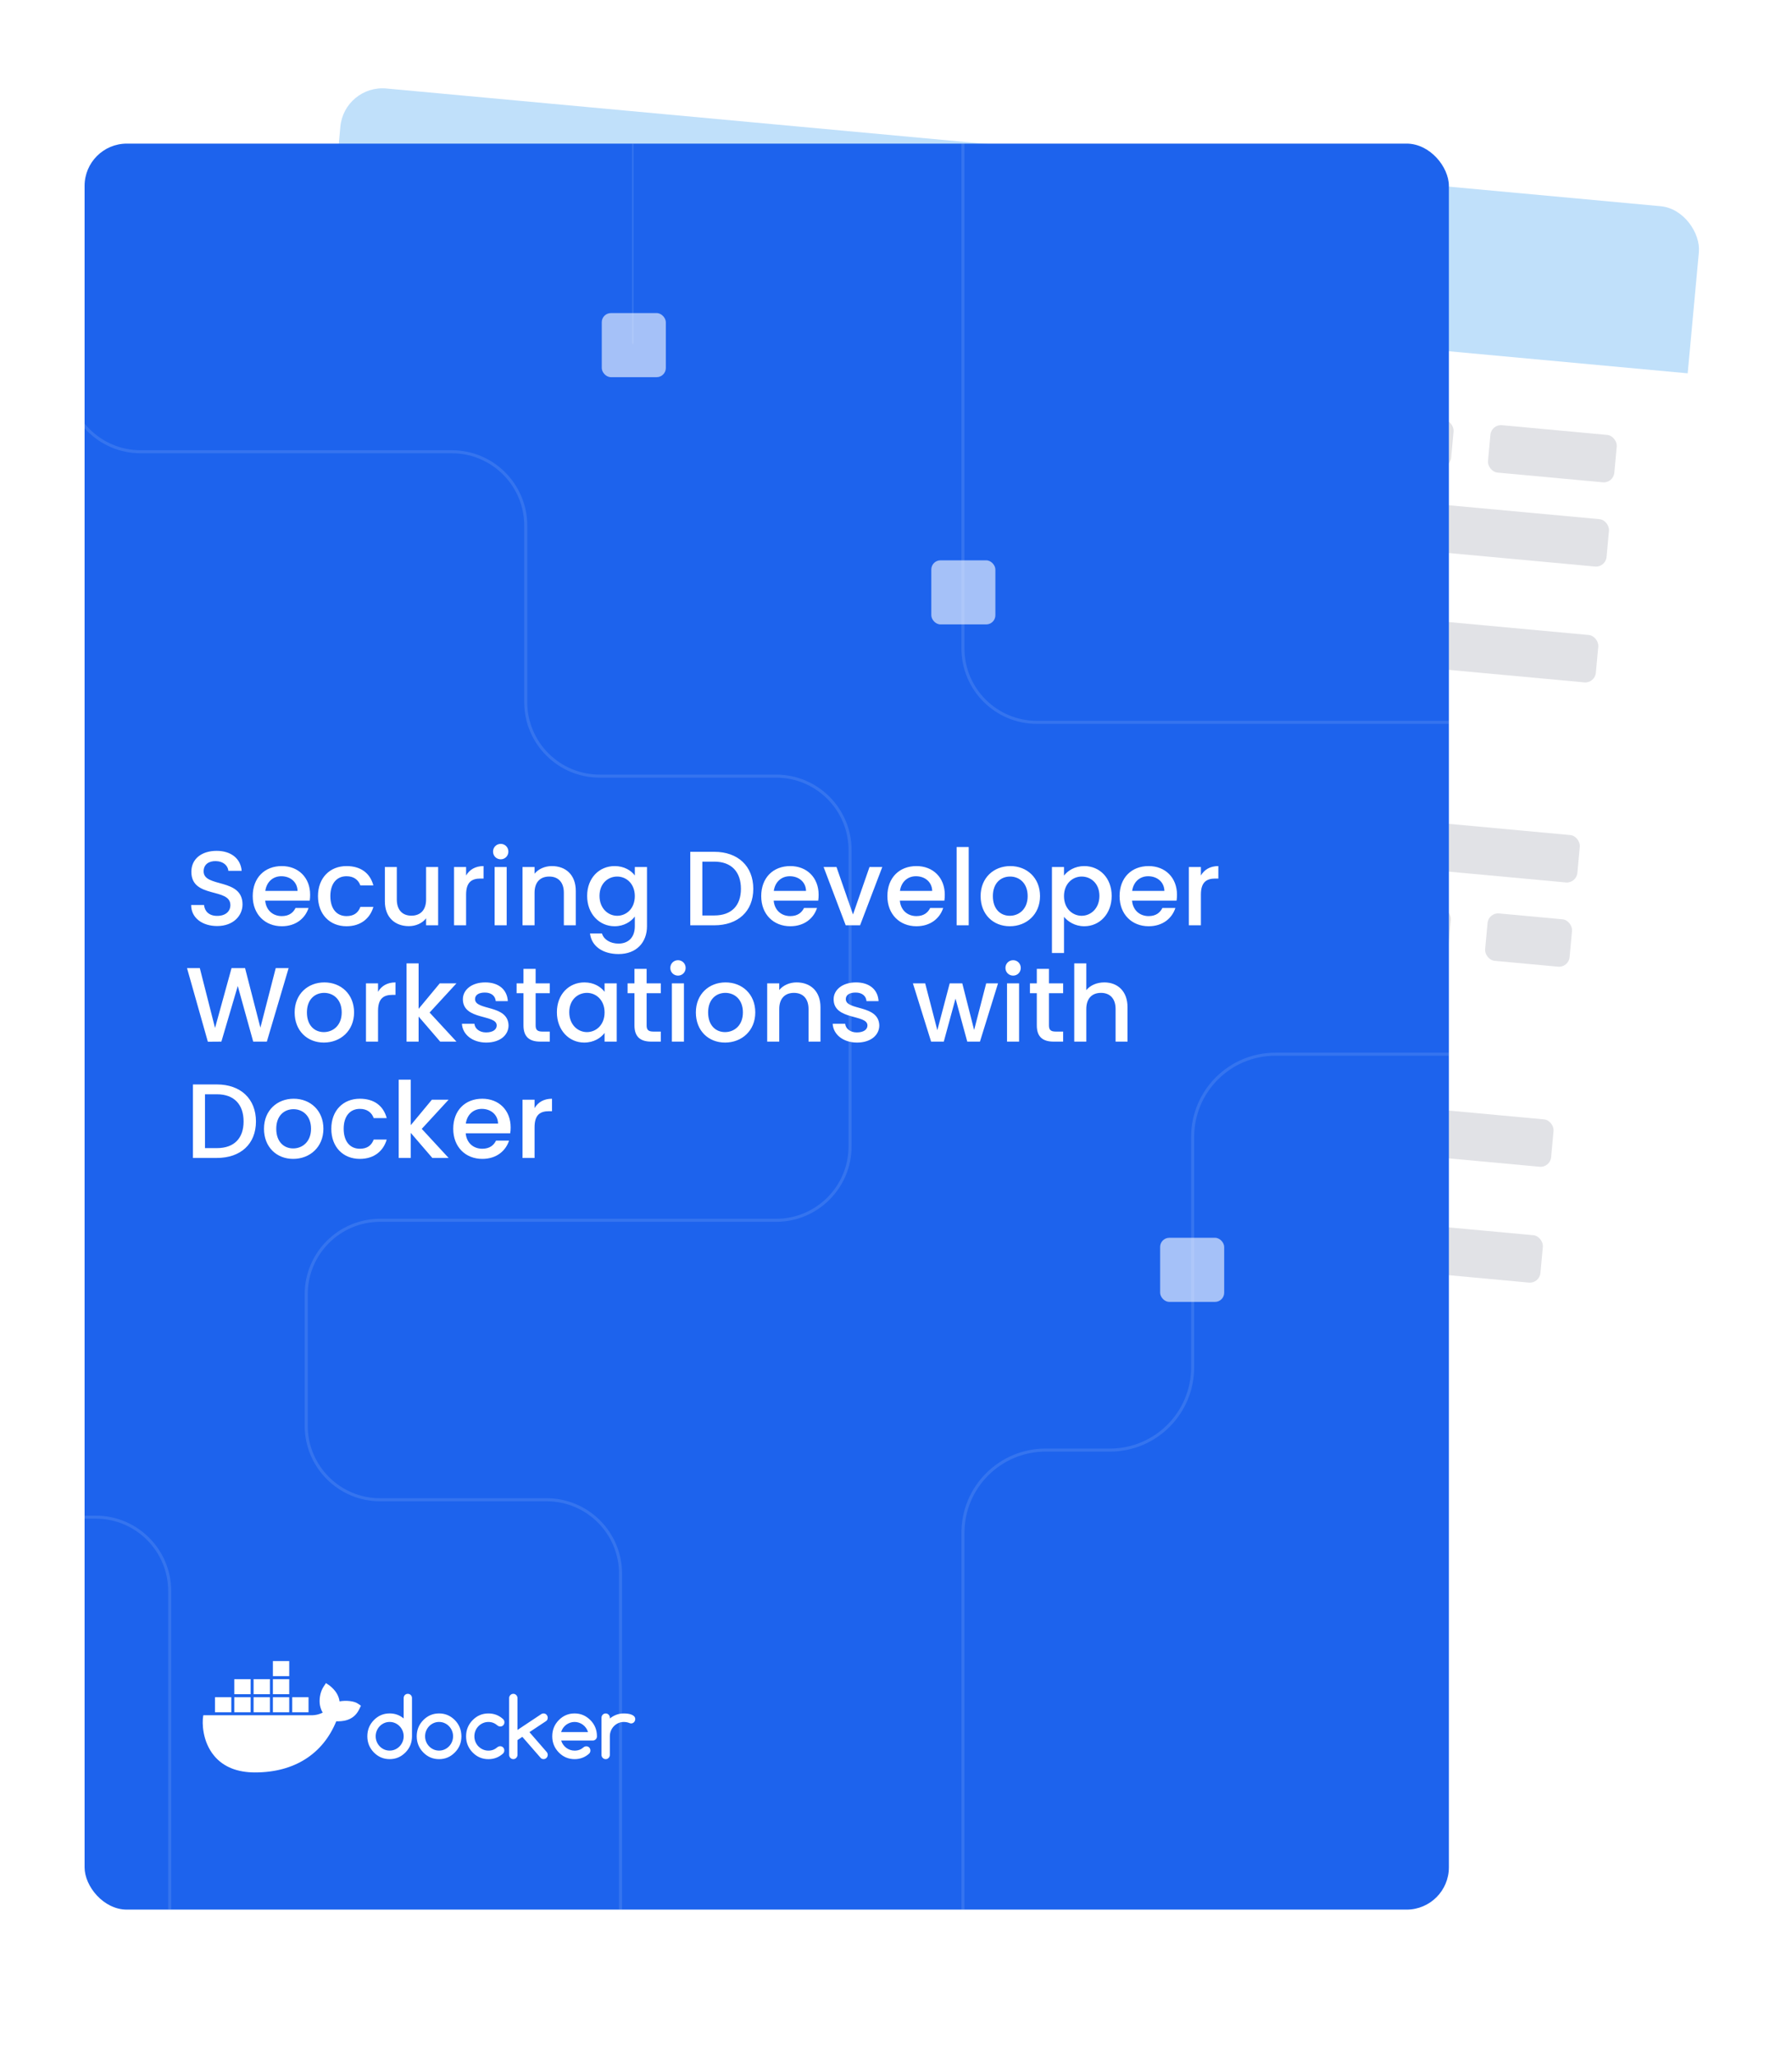 <svg xmlns="http://www.w3.org/2000/svg" width="339" height="389" viewBox="0 0 339 389" fill="none"><g filter="url(#svg9cff1ab7-filter0_d_219_125)"><g clip-path="url(#svg9cff1ab7-clip0_219_125)"><rect x="65.121" y="14" width="258.091" height="334" rx="8" transform="rotate(5.277 65.121 14)" fill="white"></rect><path opacity="0.12" d="M-58.228 104.946L31.843 113.266C39.535 113.977 45.194 120.787 44.484 128.48L41.24 163.594C40.53 171.287 33.719 176.946 26.026 176.236L-73.107 167.079" stroke="#C0E0FA" stroke-width="0.578" stroke-miterlimit="10"></path><path opacity="0.12" d="M-101.968 259.45L43.336 272.871C51.029 273.582 56.687 280.393 55.977 288.086L46.933 386" stroke="#C0E0FA" stroke-width="0.578" stroke-miterlimit="10"></path><rect width="269" height="31" transform="translate(65.121 14) rotate(5.277)" fill="#C0E0FA"></rect><rect x="76.011" y="59.193" width="120" height="9" rx="2" transform="rotate(5.277 76.011 59.193)" fill="#E1E2E6"></rect><rect x="72.516" y="97.032" width="120" height="9" rx="2" transform="rotate(5.277 72.516 97.032)" fill="#E1E2E6"></rect><rect x="69.02" y="134.871" width="120" height="9" rx="2" transform="rotate(5.277 69.02 134.871)" fill="#E1E2E6"></rect><rect x="65.525" y="172.71" width="120" height="9" rx="2" transform="rotate(5.277 65.525 172.71)" fill="#E1E2E6"></rect><rect x="62.03" y="210.549" width="120" height="9" rx="2" transform="rotate(5.277 62.03 210.549)" fill="#E1E2E6"></rect><rect x="74.539" y="75.125" width="71" height="9" rx="2" transform="rotate(5.277 74.539 75.125)" fill="#E1E2E6"></rect><rect x="71.044" y="112.964" width="71" height="9" rx="2" transform="rotate(5.277 71.044 112.964)" fill="#E1E2E6"></rect><rect x="67.549" y="150.803" width="71" height="9" rx="2" transform="rotate(5.277 67.549 150.803)" fill="#E1E2E6"></rect><rect x="64.054" y="188.643" width="71" height="9" rx="2" transform="rotate(5.277 64.054 188.643)" fill="#E1E2E6"></rect><rect x="60.559" y="226.481" width="71" height="9" rx="2" transform="rotate(5.277 60.559 226.481)" fill="#E1E2E6"></rect><rect x="203.468" y="70.966" width="72" height="9" rx="2" transform="rotate(5.277 203.468 70.966)" fill="#E1E2E6"></rect><rect x="199.973" y="108.805" width="72" height="9" rx="2" transform="rotate(5.277 199.973 108.805)" fill="#E1E2E6"></rect><rect x="196.478" y="146.644" width="72" height="9" rx="2" transform="rotate(5.277 196.478 146.644)" fill="#E1E2E6"></rect><rect x="192.983" y="184.482" width="72" height="9" rx="2" transform="rotate(5.277 192.983 184.482)" fill="#E1E2E6"></rect><rect x="189.488" y="222.321" width="72" height="9" rx="2" transform="rotate(5.277 189.488 222.321)" fill="#E1E2E6"></rect><rect x="152.208" y="82.299" width="97.9" height="9" rx="2" transform="rotate(5.277 152.208 82.299)" fill="#E1E2E6"></rect><rect x="148.713" y="120.139" width="121" height="9" rx="2" transform="rotate(5.277 148.713 120.139)" fill="#E1E2E6"></rect><rect x="145.219" y="157.978" width="129.981" height="9" rx="2" transform="rotate(5.277 145.219 157.978)" fill="#E1E2E6"></rect><rect x="141.724" y="195.816" width="121" height="9" rx="2" transform="rotate(5.277 141.724 195.816)" fill="#E1E2E6"></rect><rect x="138.229" y="233.655" width="121" height="9" rx="2" transform="rotate(5.277 138.229 233.655)" fill="#E1E2E6"></rect><rect x="282.133" y="78.232" width="24" height="9" rx="2" transform="rotate(5.277 282.133 78.232)" fill="#E1E2E6"></rect><rect x="247.787" y="113.222" width="54.982" height="9" rx="2" transform="rotate(5.277 247.787 113.222)" fill="#E1E2E6"></rect><rect x="249.132" y="151.508" width="50.121" height="9" rx="2" transform="rotate(5.277 249.132 151.508)" fill="#E1E2E6"></rect><rect x="268.153" y="229.588" width="24" height="9" rx="2" transform="rotate(5.277 268.153 229.588)" fill="#E1E2E6"></rect><rect x="257.807" y="92.053" width="46.953" height="9" rx="2" transform="rotate(5.277 257.807 92.053)" fill="#E1E2E6"></rect><rect x="281.591" y="170.573" width="16.047" height="9" rx="2" transform="rotate(5.277 281.591 170.573)" fill="#E1E2E6"></rect><rect x="270.177" y="207.681" width="24" height="9" rx="2" transform="rotate(5.277 270.177 207.681)" fill="#E1E2E6"></rect></g></g><g filter="url(#svg9cff1ab7-filter1_d_219_125)"><g clip-path="url(#svg9cff1ab7-clip1_219_125)"><rect x="16" y="25.161" width="258.091" height="334" rx="8" fill="#1D63ED"></rect><path d="M64.236 319.779C64.081 318.641 63.455 317.653 62.317 316.76L61.662 316.319L61.224 316.982C60.665 317.835 60.384 319.022 60.477 320.158C60.519 320.556 60.648 321.273 61.053 321.899C60.648 322.121 59.85 322.426 58.788 322.403H38.466L38.426 322.639C38.235 323.78 38.238 327.343 40.522 330.081C42.258 332.161 44.86 333.217 48.253 333.217C55.614 333.217 61.061 329.785 63.612 323.544C64.615 323.564 66.775 323.55 67.885 321.404C67.913 321.356 67.981 321.225 68.174 320.818L68.281 320.596L67.658 320.175C66.983 319.716 65.433 319.549 64.239 319.779H64.236ZM54.715 312.161H51.625V315.007H54.715V312.161ZM54.715 315.576H51.625V318.422H54.715V315.576ZM51.063 315.576H47.972V318.422H51.063V315.576ZM47.411 315.576H44.32V318.422H47.411V315.576ZM43.758 318.991H40.668V321.837H43.758V318.991ZM47.411 318.991H44.32V321.837H47.411V318.991ZM51.063 318.991H47.972V321.837H51.063V318.991ZM54.715 318.991H51.625V321.837H54.715V318.991ZM58.367 318.991H55.277V321.837H58.367V318.991ZM77.148 318.353C76.92 318.353 76.735 318.43 76.586 318.581C76.437 318.732 76.364 318.925 76.364 319.156V323.006C75.6 322.374 74.718 322.056 73.715 322.056C72.549 322.056 71.551 322.477 70.725 323.322C69.9 324.164 69.489 325.183 69.489 326.378C69.489 327.573 69.902 328.589 70.725 329.435C71.551 330.277 72.546 330.701 73.715 330.701C74.883 330.701 75.867 330.28 76.704 329.435C77.53 328.601 77.94 327.582 77.94 326.378V319.156C77.94 318.925 77.864 318.732 77.709 318.581C77.555 318.43 77.37 318.353 77.148 318.353ZM76.156 327.425C76.018 327.753 75.83 328.04 75.591 328.285C75.352 328.532 75.072 328.726 74.751 328.871C74.428 329.016 74.085 329.087 73.717 329.087C73.349 329.087 72.998 329.016 72.675 328.871C72.352 328.726 72.074 328.532 71.838 328.288C71.602 328.043 71.414 327.756 71.276 327.428C71.138 327.098 71.068 326.748 71.068 326.378C71.068 326.008 71.138 325.658 71.276 325.328C71.414 324.998 71.602 324.714 71.838 324.469C72.074 324.224 72.355 324.031 72.675 323.885C72.998 323.74 73.344 323.669 73.717 323.669C74.091 323.669 74.428 323.74 74.751 323.885C75.074 324.031 75.352 324.224 75.591 324.472C75.83 324.719 76.018 325.007 76.156 325.331C76.293 325.658 76.364 326.005 76.364 326.375C76.364 326.745 76.293 327.095 76.156 327.42V327.425ZM111.686 323.325C110.851 322.483 109.854 322.058 108.697 322.058C107.539 322.058 106.533 322.48 105.707 323.325C104.881 324.167 104.471 325.186 104.471 326.381C104.471 327.576 104.884 328.592 105.707 329.437C106.533 330.28 107.528 330.704 108.697 330.704C109.758 330.704 110.677 330.354 111.458 329.654C111.61 329.494 111.686 329.301 111.686 329.076C111.686 328.851 111.613 328.652 111.464 328.501C111.315 328.35 111.127 328.274 110.902 328.274C110.705 328.279 110.531 328.345 110.382 328.476C110.146 328.68 109.891 328.837 109.612 328.939C109.334 329.042 109.031 329.093 108.699 329.093C108.407 329.093 108.126 329.048 107.859 328.954C107.592 328.86 107.342 328.732 107.121 328.564C106.896 328.396 106.702 328.197 106.536 327.96C106.37 327.727 106.244 327.468 106.16 327.184H112.135C112.357 327.184 112.543 327.107 112.697 326.956C112.852 326.805 112.927 326.612 112.927 326.381C112.927 325.784 112.823 325.229 112.618 324.719C112.413 324.207 112.101 323.743 111.691 323.328L111.686 323.325ZM106.154 325.579C106.236 325.297 106.359 325.038 106.525 324.802C106.691 324.568 106.887 324.366 107.112 324.198C107.34 324.031 107.587 323.903 107.859 323.809C108.132 323.715 108.41 323.669 108.697 323.669C108.983 323.669 109.261 323.715 109.531 323.809C109.801 323.903 110.048 324.031 110.27 324.198C110.495 324.366 110.691 324.566 110.857 324.802C111.026 325.035 111.152 325.294 111.239 325.579H106.154V325.579ZM119.962 322.599C119.822 322.46 119.645 322.352 119.431 322.272C119.218 322.192 118.984 322.138 118.729 322.107C118.476 322.076 118.237 322.061 118.015 322.061C117.512 322.061 117.04 322.144 116.596 322.309C116.153 322.474 115.742 322.71 115.366 323.017V322.864C115.366 322.642 115.29 322.454 115.136 322.298C114.981 322.141 114.798 322.061 114.582 322.061C114.366 322.061 114.175 322.141 114.02 322.298C113.866 322.454 113.79 322.645 113.79 322.864V329.901C113.79 330.123 113.866 330.311 114.02 330.468C114.175 330.624 114.36 330.704 114.582 330.704C114.804 330.704 114.984 330.624 115.136 330.468C115.29 330.311 115.366 330.12 115.366 329.901V326.381C115.366 326.005 115.436 325.653 115.574 325.323C115.712 324.992 115.9 324.708 116.139 324.463C116.377 324.218 116.658 324.025 116.979 323.885C117.302 323.743 117.644 323.672 118.012 323.672C118.38 323.672 118.729 323.737 119.046 323.866C119.173 323.922 119.282 323.951 119.378 323.951C119.487 323.951 119.591 323.931 119.687 323.888C119.782 323.846 119.867 323.789 119.937 323.715C120.007 323.641 120.063 323.555 120.105 323.456C120.147 323.359 120.17 323.254 120.17 323.14C120.17 322.918 120.1 322.739 119.959 322.599H119.962ZM86.05 323.325C85.216 322.483 84.219 322.058 83.061 322.058C81.904 322.058 80.898 322.48 80.072 323.325C79.246 324.167 78.836 325.186 78.836 326.381C78.836 327.576 79.249 328.592 80.072 329.437C80.898 330.28 81.893 330.704 83.061 330.704C84.23 330.704 85.213 330.283 86.05 329.437C86.876 328.604 87.287 327.585 87.287 326.381C87.281 325.784 87.177 325.231 86.975 324.722C86.77 324.213 86.463 323.746 86.05 323.325ZM85.503 327.425C85.365 327.753 85.177 328.04 84.938 328.285C84.699 328.532 84.418 328.726 84.098 328.871C83.778 329.016 83.432 329.087 83.064 329.087C82.696 329.087 82.345 329.016 82.022 328.871C81.699 328.726 81.421 328.532 81.185 328.288C80.949 328.043 80.76 327.756 80.623 327.428C80.485 327.098 80.415 326.748 80.415 326.378C80.415 326.008 80.485 325.658 80.623 325.328C80.76 324.998 80.949 324.714 81.185 324.469C81.421 324.224 81.701 324.031 82.022 323.885C82.345 323.74 82.69 323.669 83.064 323.669C83.438 323.669 83.775 323.74 84.098 323.885C84.421 324.031 84.699 324.224 84.938 324.472C85.177 324.719 85.365 325.007 85.503 325.331C85.64 325.658 85.71 326.005 85.71 326.375C85.71 326.745 85.64 327.095 85.503 327.42V327.425ZM103.617 322.861C103.617 322.753 103.595 322.65 103.553 322.554C103.511 322.457 103.454 322.369 103.384 322.295C103.314 322.221 103.23 322.161 103.134 322.121C103.039 322.081 102.935 322.058 102.825 322.058C102.668 322.058 102.527 322.098 102.404 322.181L97.892 325.183V319.162C97.892 318.934 97.816 318.743 97.661 318.587C97.507 318.43 97.324 318.351 97.108 318.351C96.892 318.351 96.701 318.43 96.546 318.587C96.392 318.743 96.316 318.934 96.316 319.162V329.89C96.316 330.112 96.392 330.303 96.546 330.462C96.701 330.621 96.886 330.701 97.108 330.701C97.33 330.701 97.51 330.621 97.661 330.462C97.816 330.303 97.892 330.112 97.892 329.89V327.104L98.813 326.486L102.3 330.49C102.44 330.63 102.617 330.698 102.828 330.698C102.937 330.698 103.041 330.678 103.137 330.635C103.232 330.596 103.317 330.536 103.387 330.462C103.457 330.388 103.513 330.303 103.555 330.203C103.598 330.106 103.62 330.001 103.62 329.896C103.62 329.685 103.547 329.497 103.401 329.332L100.156 325.596L103.317 323.496C103.519 323.356 103.617 323.143 103.617 322.855V322.861ZM90.517 324.463C90.759 324.218 91.04 324.025 91.363 323.885C91.686 323.743 92.029 323.672 92.397 323.672C92.728 323.672 93.034 323.729 93.318 323.843C93.599 323.957 93.869 324.124 94.124 324.344C94.276 324.466 94.448 324.529 94.639 324.529C94.866 324.529 95.052 324.452 95.201 324.298C95.349 324.144 95.422 323.951 95.422 323.72C95.422 323.49 95.332 323.276 95.15 323.111C94.374 322.411 93.456 322.061 92.397 322.061C91.231 322.061 90.234 322.483 89.408 323.328C88.582 324.17 88.171 325.189 88.171 326.384C88.171 327.579 88.584 328.595 89.408 329.44C90.234 330.283 91.228 330.707 92.397 330.707C93.453 330.707 94.372 330.357 95.15 329.657C95.316 329.486 95.4 329.289 95.4 329.062C95.4 328.834 95.327 328.638 95.178 328.487C95.029 328.336 94.841 328.259 94.616 328.259C94.425 328.265 94.259 328.322 94.119 328.43C93.866 328.652 93.602 328.817 93.318 328.928C93.037 329.039 92.731 329.093 92.397 329.093C92.029 329.093 91.686 329.022 91.363 328.88C91.04 328.737 90.759 328.544 90.517 328.302C90.276 328.06 90.085 327.77 89.947 327.443C89.809 327.112 89.739 326.76 89.739 326.384C89.739 326.008 89.809 325.655 89.947 325.325C90.085 324.995 90.276 324.711 90.517 324.466V324.463Z" fill="white"></path><path opacity="0.12" d="M12.626 -0.563V69.453C12.626 77.178 18.887 83.44 26.613 83.44H85.472C93.198 83.44 99.459 89.701 99.459 97.427V130.801C99.459 138.527 105.721 144.788 113.446 144.788H146.821C154.547 144.788 160.808 151.05 160.808 158.776V214.805C160.808 222.53 154.547 228.792 146.821 228.792H71.916C64.19 228.792 57.929 235.053 57.929 242.779V267.66C57.929 275.385 64.19 281.647 71.916 281.647H103.405C111.13 281.647 117.392 287.908 117.392 295.634V415.671" stroke="#E5F2FC" stroke-width="0.578" stroke-miterlimit="10"></path><path opacity="0.12" d="M182.162 20.368V120.628C182.162 128.354 188.423 134.615 196.149 134.615H348.892" stroke="#E5F2FC" stroke-width="0.578" stroke-miterlimit="10"></path><path opacity="0.12" d="M-127.806 284.938H18.116C25.842 284.938 32.103 291.2 32.103 298.926V397.256" stroke="#E5F2FC" stroke-width="0.578" stroke-miterlimit="10"></path><path opacity="0.12" d="M119.705 10.642V63.035" stroke="#E5F2FC" stroke-width="0.289" stroke-miterlimit="10"></path><path opacity="0.12" d="M345.043 197.381H241.261C232.62 197.381 225.616 204.384 225.616 213.026V256.607C225.616 265.248 218.613 272.252 209.972 272.252H197.81C189.169 272.252 182.165 279.255 182.165 287.897V380.98" stroke="#E5F2FC" stroke-width="0.578" stroke-miterlimit="10"></path><rect x="219.467" y="232.102" width="12.12" height="12.12" rx="1.731" fill="white" fill-opacity="0.6"></rect><rect x="176.18" y="103.974" width="12.12" height="12.12" rx="1.731" fill="white" fill-opacity="0.6"></rect><rect x="113.838" y="57.212" width="12.12" height="12.12" rx="1.731" fill="white" fill-opacity="0.6"></rect><path d="M45.88 169.06C45.88 171.14 44.18 173.14 41.08 173.14C38.3 173.14 36.16 171.62 36.16 169.16H38.6C38.7 170.3 39.5 171.22 41.08 171.22C42.68 171.22 43.58 170.36 43.58 169.18C43.58 165.82 36.2 168 36.2 162.88C36.2 160.44 38.14 158.92 40.98 158.92C43.64 158.92 45.52 160.32 45.72 162.7H43.2C43.12 161.76 42.3 160.9 40.86 160.86C39.54 160.82 38.52 161.46 38.52 162.8C38.52 165.94 45.88 163.98 45.88 169.06ZM53.21 163.72C51.67 163.72 50.43 164.76 50.19 166.5H56.29C56.25 164.8 54.91 163.72 53.21 163.72ZM58.37 169.72C57.75 171.64 56.01 173.18 53.31 173.18C50.15 173.18 47.81 170.94 47.81 167.48C47.81 164.02 50.05 161.8 53.31 161.8C56.45 161.8 58.67 163.98 58.67 167.22C58.67 167.6 58.65 167.96 58.59 168.34H50.17C50.33 170.16 51.63 171.26 53.31 171.26C54.71 171.26 55.49 170.58 55.91 169.72H58.37ZM60.154 167.48C60.154 164.04 62.394 161.8 65.554 161.8C68.254 161.8 70.014 163.14 70.634 165.46H68.174C67.794 164.4 66.914 163.72 65.554 163.72C63.714 163.72 62.494 165.08 62.494 167.48C62.494 169.9 63.714 171.26 65.554 171.26C66.914 171.26 67.754 170.66 68.174 169.52H70.634C70.014 171.68 68.254 173.18 65.554 173.18C62.394 173.18 60.154 170.94 60.154 167.48ZM82.886 161.98V173H80.606V171.68C79.886 172.62 78.646 173.16 77.346 173.16C74.766 173.16 72.806 171.54 72.806 168.46V161.98H75.066V168.12C75.066 170.14 76.166 171.18 77.826 171.18C79.506 171.18 80.606 170.14 80.606 168.12V161.98H82.886ZM88.174 167.2V173H85.894V161.98H88.174V163.58C88.814 162.48 89.915 161.8 91.475 161.8V164.16H90.894C89.215 164.16 88.174 164.86 88.174 167.2ZM93.57 173V161.98H95.85V173H93.57ZM94.73 160.52C93.91 160.52 93.27 159.88 93.27 159.06C93.27 158.24 93.91 157.6 94.73 157.6C95.53 157.6 96.17 158.24 96.17 159.06C96.17 159.88 95.53 160.52 94.73 160.52ZM106.664 173V166.84C106.664 164.82 105.564 163.78 103.904 163.78C102.224 163.78 101.124 164.82 101.124 166.84V173H98.844V161.98H101.124V163.24C101.864 162.34 103.084 161.8 104.404 161.8C106.984 161.8 108.924 163.42 108.924 166.5V173H106.664ZM111.072 167.44C111.072 164.04 113.372 161.8 116.272 161.8C118.072 161.8 119.412 162.64 120.092 163.58V161.98H122.392V173.18C122.392 176.18 120.452 178.44 117.012 178.44C114.072 178.44 111.892 176.98 111.612 174.54H113.872C114.212 175.68 115.432 176.46 117.012 176.46C118.772 176.46 120.092 175.38 120.092 173.18V171.34C119.392 172.28 118.072 173.18 116.272 173.18C113.372 173.18 111.072 170.84 111.072 167.44ZM120.092 167.48C120.092 165.12 118.472 163.78 116.752 163.78C115.052 163.78 113.412 165.06 113.412 167.44C113.412 169.82 115.052 171.2 116.752 171.2C118.472 171.2 120.092 169.86 120.092 167.48ZM135.122 159.1C139.582 159.1 142.502 161.8 142.502 166.1C142.502 170.38 139.582 173 135.122 173H130.582V159.1H135.122ZM132.862 171.14H135.122C138.402 171.14 140.162 169.26 140.162 166.1C140.162 162.92 138.402 160.96 135.122 160.96H132.862V171.14ZM149.402 163.72C147.862 163.72 146.622 164.76 146.382 166.5H152.482C152.442 164.8 151.102 163.72 149.402 163.72ZM154.562 169.72C153.942 171.64 152.202 173.18 149.502 173.18C146.342 173.18 144.002 170.94 144.002 167.48C144.002 164.02 146.242 161.8 149.502 161.8C152.642 161.8 154.862 163.98 154.862 167.22C154.862 167.6 154.842 167.96 154.782 168.34H146.362C146.522 170.16 147.822 171.26 149.502 171.26C150.902 171.26 151.682 170.58 152.102 169.72H154.562ZM155.805 161.98H158.245L161.365 170.96L164.485 161.98H166.905L162.705 173H159.985L155.805 161.98ZM173.269 163.72C171.729 163.72 170.489 164.76 170.249 166.5H176.349C176.309 164.8 174.969 163.72 173.269 163.72ZM178.429 169.72C177.809 171.64 176.069 173.18 173.369 173.18C170.209 173.18 167.869 170.94 167.869 167.48C167.869 164.02 170.109 161.8 173.369 161.8C176.509 161.8 178.729 163.98 178.729 167.22C178.729 167.6 178.709 167.96 178.649 168.34H170.229C170.389 170.16 171.689 171.26 173.369 171.26C174.769 171.26 175.549 170.58 175.969 169.72H178.429ZM180.973 173V158.2H183.253V173H180.973ZM196.746 167.48C196.746 170.94 194.186 173.18 191.026 173.18C187.886 173.18 185.506 170.94 185.506 167.48C185.506 164.02 187.986 161.8 191.126 161.8C194.266 161.8 196.746 164.02 196.746 167.48ZM187.826 167.48C187.826 169.98 189.306 171.2 191.026 171.2C192.726 171.2 194.406 169.98 194.406 167.48C194.406 164.98 192.786 163.78 191.086 163.78C189.366 163.78 187.826 164.98 187.826 167.48ZM201.28 163.6C201.98 162.68 203.32 161.8 205.12 161.8C208.02 161.8 210.3 164.04 210.3 167.44C210.3 170.84 208.02 173.18 205.12 173.18C203.3 173.18 202 172.26 201.28 171.4V178.24H199V161.98H201.28V163.6ZM207.98 167.44C207.98 165.06 206.34 163.78 204.62 163.78C202.92 163.78 201.28 165.12 201.28 167.48C201.28 169.86 202.92 171.2 204.62 171.2C206.34 171.2 207.98 169.82 207.98 167.44ZM217.195 163.72C215.655 163.72 214.415 164.76 214.175 166.5H220.275C220.235 164.8 218.895 163.72 217.195 163.72ZM222.355 169.72C221.735 171.64 219.995 173.18 217.295 173.18C214.135 173.18 211.795 170.94 211.795 167.48C211.795 164.02 214.035 161.8 217.295 161.8C220.435 161.8 222.655 163.98 222.655 167.22C222.655 167.6 222.635 167.96 222.575 168.34H214.155C214.315 170.16 215.615 171.26 217.295 171.26C218.695 171.26 219.475 170.58 219.895 169.72H222.355ZM227.178 167.2V173H224.898V161.98H227.178V163.58C227.818 162.48 228.918 161.8 230.478 161.8V164.16H229.898C228.218 164.16 227.178 164.86 227.178 167.2ZM39.32 195.02L35.38 181.1H37.8L40.68 192.42L43.8 181.1H46.36L49.26 192.36L52.16 181.1H54.6L50.48 195H47.9L44.98 184.48L41.88 195L39.32 195.02ZM66.981 189.48C66.981 192.94 64.421 195.18 61.261 195.18C58.12 195.18 55.74 192.94 55.74 189.48C55.74 186.02 58.221 183.8 61.361 183.8C64.501 183.8 66.981 186.02 66.981 189.48ZM58.06 189.48C58.06 191.98 59.541 193.2 61.261 193.2C62.961 193.2 64.641 191.98 64.641 189.48C64.641 186.98 63.02 185.78 61.321 185.78C59.6 185.78 58.06 186.98 58.06 189.48ZM71.514 189.2V195H69.234V183.98H71.514V185.58C72.154 184.48 73.254 183.8 74.814 183.8V186.16H74.234C72.554 186.16 71.514 186.86 71.514 189.2ZM76.91 195V180.2H79.19V188.8L83.19 183.98H86.35L81.27 189.5L86.35 195H83.27L79.19 190.26V195H76.91ZM96.204 191.92C96.204 193.78 94.584 195.18 91.984 195.18C89.344 195.18 87.484 193.62 87.384 191.62H89.744C89.824 192.52 90.684 193.26 91.944 193.26C93.264 193.26 93.964 192.7 93.964 191.94C93.964 189.78 87.564 191.02 87.564 186.98C87.564 185.22 89.204 183.8 91.804 183.8C94.304 183.8 95.944 185.14 96.064 187.34H93.784C93.704 186.38 92.964 185.72 91.724 185.72C90.504 185.72 89.864 186.22 89.864 186.96C89.864 189.18 96.084 187.94 96.204 191.92ZM99.028 191.94V185.84H97.728V183.98H99.028V181.24H101.328V183.98H104.008V185.84H101.328V191.94C101.328 192.76 101.648 193.1 102.608 193.1H104.008V195H102.208C100.248 195 99.028 194.18 99.028 191.94ZM105.349 189.44C105.349 186.04 107.649 183.8 110.549 183.8C112.409 183.8 113.689 184.68 114.369 185.58V183.98H116.669V195H114.369V193.36C113.669 194.3 112.349 195.18 110.509 195.18C107.649 195.18 105.349 192.84 105.349 189.44ZM114.369 189.48C114.369 187.12 112.749 185.78 111.029 185.78C109.329 185.78 107.689 187.06 107.689 189.44C107.689 191.82 109.329 193.2 111.029 193.2C112.749 193.2 114.369 191.86 114.369 189.48ZM120.024 191.94V185.84H118.724V183.98H120.024V181.24H122.324V183.98H125.004V185.84H122.324V191.94C122.324 192.76 122.644 193.1 123.604 193.1H125.004V195H123.204C121.244 195 120.024 194.18 120.024 191.94ZM127.105 195V183.98H129.385V195H127.105ZM128.265 182.52C127.445 182.52 126.805 181.88 126.805 181.06C126.805 180.24 127.445 179.6 128.265 179.6C129.065 179.6 129.705 180.24 129.705 181.06C129.705 181.88 129.065 182.52 128.265 182.52ZM142.879 189.48C142.879 192.94 140.319 195.18 137.159 195.18C134.019 195.18 131.639 192.94 131.639 189.48C131.639 186.02 134.119 183.8 137.259 183.8C140.399 183.8 142.879 186.02 142.879 189.48ZM133.959 189.48C133.959 191.98 135.439 193.2 137.159 193.2C138.859 193.2 140.539 191.98 140.539 189.48C140.539 186.98 138.919 185.78 137.219 185.78C135.499 185.78 133.959 186.98 133.959 189.48ZM152.953 195V188.84C152.953 186.82 151.853 185.78 150.193 185.78C148.513 185.78 147.413 186.82 147.413 188.84V195H145.133V183.98H147.413V185.24C148.153 184.34 149.373 183.8 150.693 183.8C153.273 183.8 155.213 185.42 155.213 188.5V195H152.953ZM166.341 191.92C166.341 193.78 164.721 195.18 162.121 195.18C159.481 195.18 157.621 193.62 157.521 191.62H159.881C159.961 192.52 160.821 193.26 162.081 193.26C163.401 193.26 164.101 192.7 164.101 191.94C164.101 189.78 157.701 191.02 157.701 186.98C157.701 185.22 159.341 183.8 161.941 183.8C164.441 183.8 166.081 185.14 166.201 187.34H163.921C163.841 186.38 163.101 185.72 161.861 185.72C160.641 185.72 160.001 186.22 160.001 186.96C160.001 189.18 166.221 187.94 166.341 191.92ZM176.14 195L172.7 183.98H175.02L177.32 192.84L179.66 183.98H182.04L184.28 192.8L186.56 183.98H188.8L185.38 195H182.98L180.76 186.86L178.54 195H176.14ZM190.504 195V183.98H192.784V195H190.504ZM191.664 182.52C190.844 182.52 190.204 181.88 190.204 181.06C190.204 180.24 190.844 179.6 191.664 179.6C192.464 179.6 193.104 180.24 193.104 181.06C193.104 181.88 192.464 182.52 191.664 182.52ZM196.137 191.94V185.84H194.837V183.98H196.137V181.24H198.437V183.98H201.117V185.84H198.437V191.94C198.437 192.76 198.757 193.1 199.717 193.1H201.117V195H199.317C197.357 195 196.137 194.18 196.137 191.94ZM203.219 195V180.2H205.499V185.26C206.259 184.34 207.499 183.8 208.919 183.8C211.379 183.8 213.299 185.42 213.299 188.5V195H211.039V188.84C211.039 186.82 209.939 185.78 208.279 185.78C206.599 185.78 205.499 186.82 205.499 188.84V195H203.219ZM41.04 203.1C45.5 203.1 48.42 205.8 48.42 210.1C48.42 214.38 45.5 217 41.04 217H36.5V203.1H41.04ZM38.78 215.14H41.04C44.32 215.14 46.08 213.26 46.08 210.1C46.08 206.92 44.32 204.96 41.04 204.96H38.78V215.14ZM61.18 211.48C61.18 214.94 58.62 217.18 55.46 217.18C52.32 217.18 49.94 214.94 49.94 211.48C49.94 208.02 52.42 205.8 55.56 205.8C58.7 205.8 61.18 208.02 61.18 211.48ZM52.26 211.48C52.26 213.98 53.74 215.2 55.46 215.2C57.16 215.2 58.84 213.98 58.84 211.48C58.84 208.98 57.22 207.78 55.52 207.78C53.8 207.78 52.26 208.98 52.26 211.48ZM62.674 211.48C62.674 208.04 64.914 205.8 68.074 205.8C70.774 205.8 72.534 207.14 73.154 209.46H70.694C70.314 208.4 69.434 207.72 68.074 207.72C66.234 207.72 65.014 209.08 65.014 211.48C65.014 213.9 66.234 215.26 68.074 215.26C69.434 215.26 70.274 214.66 70.694 213.52H73.154C72.534 215.68 70.774 217.18 68.074 217.18C64.914 217.18 62.674 214.94 62.674 211.48ZM75.426 217V202.2H77.706V210.8L81.706 205.98H84.866L79.786 211.5L84.866 217H81.786L77.706 212.26V217H75.426ZM91.14 207.72C89.6 207.72 88.36 208.76 88.12 210.5H94.22C94.18 208.8 92.84 207.72 91.14 207.72ZM96.3 213.72C95.68 215.64 93.94 217.18 91.24 217.18C88.08 217.18 85.74 214.94 85.74 211.48C85.74 208.02 87.98 205.8 91.24 205.8C94.38 205.8 96.6 207.98 96.6 211.22C96.6 211.6 96.58 211.96 96.52 212.34H88.1C88.26 214.16 89.56 215.26 91.24 215.26C92.64 215.26 93.42 214.58 93.84 213.72H96.3ZM101.124 211.2V217H98.844V205.98H101.124V207.58C101.764 206.48 102.864 205.8 104.424 205.8V208.16H103.844C102.164 208.16 101.124 208.86 101.124 211.2Z" fill="white"></path></g></g><defs><filter id="svg9cff1ab7-filter0_d_219_125" x="18.401" y="0" width="319.717" height="388.322" filterUnits="userSpaceOnUse" color-interpolation-filters="sRGB"><feFlood flood-opacity="0" result="BackgroundImageFix"></feFlood><feColorMatrix in="SourceAlpha" type="matrix" values="0 0 0 0 0 0 0 0 0 0 0 0 0 0 0 0 0 0 127 0" result="hardAlpha"></feColorMatrix><feOffset dy="2"></feOffset><feGaussianBlur stdDeviation="8"></feGaussianBlur><feComposite in2="hardAlpha" operator="out"></feComposite><feColorMatrix type="matrix" values="0 0 0 0 0 0 0 0 0 0.03 0 0 0 0 0.302 0 0 0 0.08 0"></feColorMatrix><feBlend mode="normal" in2="BackgroundImageFix" result="effect1_dropShadow_219_125"></feBlend><feBlend mode="normal" in="SourceGraphic" in2="effect1_dropShadow_219_125" result="shape"></feBlend></filter><filter id="svg9cff1ab7-filter1_d_219_125" x="0" y="11.161" width="290.091" height="366" filterUnits="userSpaceOnUse" color-interpolation-filters="sRGB"><feFlood flood-opacity="0" result="BackgroundImageFix"></feFlood><feColorMatrix in="SourceAlpha" type="matrix" values="0 0 0 0 0 0 0 0 0 0 0 0 0 0 0 0 0 0 127 0" result="hardAlpha"></feColorMatrix><feOffset dy="2"></feOffset><feGaussianBlur stdDeviation="8"></feGaussianBlur><feComposite in2="hardAlpha" operator="out"></feComposite><feColorMatrix type="matrix" values="0 0 0 0 0 0 0 0 0 0.03 0 0 0 0 0.302 0 0 0 0.08 0"></feColorMatrix><feBlend mode="normal" in2="BackgroundImageFix" result="effect1_dropShadow_219_125"></feBlend><feBlend mode="normal" in="SourceGraphic" in2="effect1_dropShadow_219_125" result="shape"></feBlend></filter><clipPath id="svg9cff1ab7-clip0_219_125"><rect x="65.121" y="14" width="258.091" height="334" rx="8" transform="rotate(5.277 65.121 14)" fill="white"></rect></clipPath><clipPath id="svg9cff1ab7-clip1_219_125"><rect x="16" y="25.161" width="258.091" height="334" rx="8" fill="white"></rect></clipPath></defs></svg>